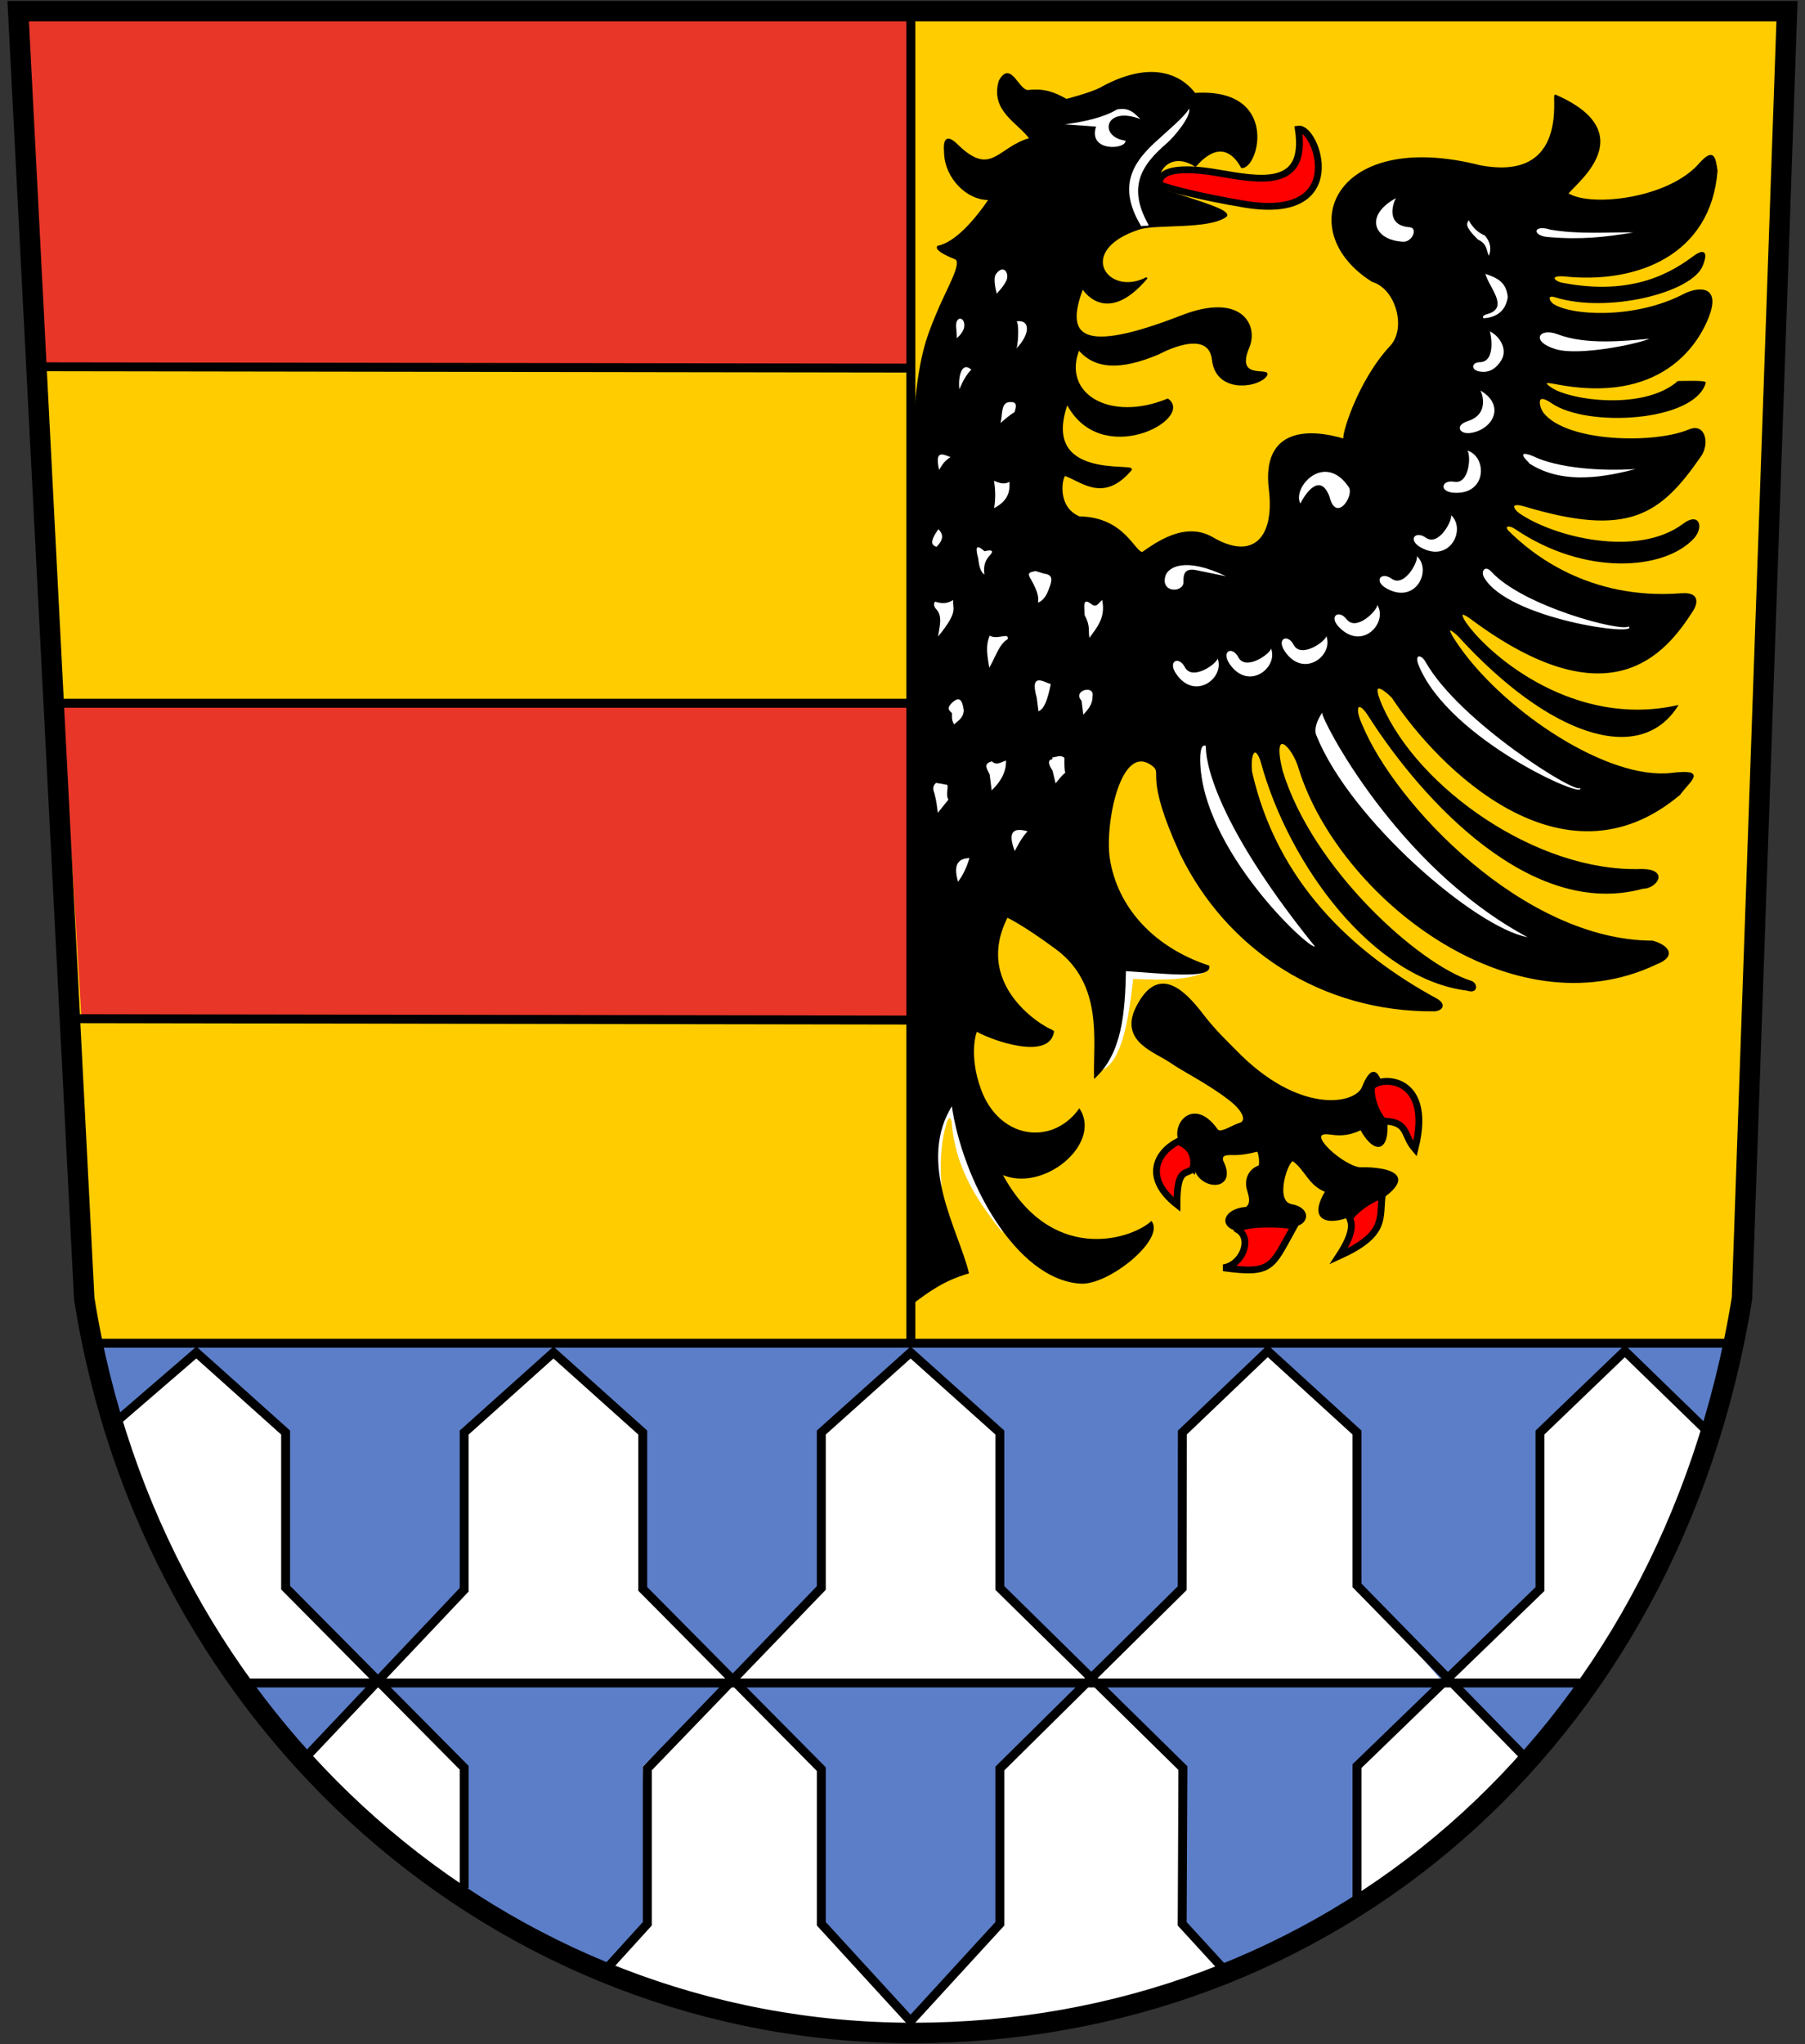 <svg xmlns="http://www.w3.org/2000/svg" xmlns:xlink="http://www.w3.org/1999/xlink" class="nicermediapages-SVG" version="1.0" height="600" width="530"><rect width="100%" height="100%" fill="#333333" stroke="none"/><g transform="translate(1.952)" style="display:inline"><path style="fill:#fc0;fill-opacity:1;fill-rule:evenodd;stroke:none;stroke-width:1px;stroke-linecap:butt;stroke-linejoin:miter;stroke-opacity:1" d="M24.121 393.857h483.853L522.71 1.466 1.751 3.67l22.37 390.187Z"/><path style="fill:#e83629;fill-opacity:1;fill-rule:evenodd;stroke:none;stroke-width:1px;stroke-linecap:butt;stroke-linejoin:miter;stroke-opacity:1" d="M264.92 107.221V5.481H4.59l5.896 101.74H264.92zM264.92 298.987v-92.04H16.376l5.629 92.04H264.92z"/><path style="fill:#5c7ec8;fill-opacity:1;fill-rule:evenodd;stroke:none;stroke-width:1px;stroke-linecap:butt;stroke-linejoin:miter;stroke-opacity:1" d="M25.7 394.268c-2.338 1.832 481.514 0 481.358 0-3.827 52.431-76.193 199.06-237.561 202.176C109.426 599.562 33.65 457.283 25.7 394.268Z"/><path style="fill:#fff;fill-opacity:1;fill-rule:evenodd;stroke:none;stroke-width:1px;stroke-linecap:butt;stroke-linejoin:miter;stroke-opacity:1" d="m108.129 493.563 26.215-26.811v-47.388l26.216-22.446 26.215 23.566v45.02l26.216 28.06 26.215-27.436v-45.644l26.215-23.566 26.216 23.566v45.644l26.215 26.812 26.216-26.188 1.498-46.268 24.717-24.19 26.216 24.19v44.397l25.137 28.682 29.305-27.435-.623-45.644 24.827-24.813 23.808 23.693s-2.827 31.8-35.541 74.823c-.291 0-394.606-.468-394.606 0-31.332-48.79-36.711-77.317-37.494-77.94.464.623 24.386-19.33 24.386-19.33l26.215 23.567v45.644l26.216 27.435zM86.805 516.01l21.324-21.823 26.215 24.758s-.312 36.605 0 36.605c-29.617-14.964-47.539-39.54-47.539-39.54z"/><path style="fill:#fff;fill-opacity:1;fill-rule:evenodd;stroke:none;stroke-width:1px;stroke-linecap:butt;stroke-linejoin:miter;stroke-opacity:1" d="M175.969 577.776c.083 0 12.47-13.107 12.47-13.107l-1.664-46.165 26.216-25.564 26.215 26.811v44.918l26.215 30.528 26.216-30.528v-45.541l26.215-25.565 26.216 25.162v45.944l13.107 13.107c-40.86 21.974-91.754 17.421-91.754 17.421s-65.538-1.06-89.452-17.42zM396.499 557.786v-40.529l26.215-23.37s23.643 23.906 23.594 23.594c-19.378 27.123-49.81 40.305-49.81 40.305z"/><path style="fill:none;fill-rule:evenodd;stroke:#000;stroke-width:2.622px;stroke-linecap:butt;stroke-linejoin:miter;stroke-opacity:1" d="M24.55 394.268h481.899M9.559 107.662l255.362.381"/><path style="fill:none;fill-rule:evenodd;stroke:#000;stroke-width:2.624px;stroke-linecap:butt;stroke-linejoin:miter;stroke-opacity:1" d="M13.672 206.423H264.92"/><path style="fill:none;fill-rule:evenodd;stroke:#000;stroke-width:2.622px;stroke-linecap:butt;stroke-linejoin:miter;stroke-opacity:1" d="m20.974 299.011 243.947.405M68.806 493.994h394.876M87.597 516.04l46.747-49.413v-46.143l26.216-23.487 26.215 23.487v45.885l52.431 52.908v45.392l26.215 28.603 26.216-28.603v-45.575l53.533-52.914.049-45.696 25.064-23.928 26.216 23.928v44.852l49.809 50.924"/><path style="fill:none;fill-rule:evenodd;stroke:#000;stroke-width:2.622px;stroke-linecap:butt;stroke-linejoin:miter;stroke-opacity:1" d="m31.163 418.16 24.535-21.163 26.215 23.487v45.52l52.431 52.87v35.309M176.217 577.776l11.905-13.107v-45.575l51.084-52.983v-45.627l26.215-23.487 26.216 23.487v45.627l53.753 52.876-.22 45.682 12.005 13.107M396.499 557.635v-39.24l53.729-51.963v-45.948l24.917-23.928 24.615 23.928"/><path style="fill:none;fill-opacity:1;fill-rule:evenodd;stroke:#000;stroke-width:6;stroke-linecap:butt;stroke-linejoin:miter;stroke-miterlimit:4;stroke-dasharray:none;stroke-opacity:1" d="M3.386 3.277h519.376L509.535 381.16c-21.282 131.077-122.57 215.562-243.375 215.562S42.59 506.596 22.786 381.161Z"/><path d="M265.499 1.319v393.9" style="fill:none;fill-rule:evenodd;stroke:#000;stroke-width:2.622px;stroke-linecap:butt;stroke-linejoin:miter;stroke-opacity:1"/><path style="display:inline;opacity:1;fill:#fff;fill-opacity:1;fill-rule:nonzero;stroke:none;stroke-width:.5;stroke-linecap:round;stroke-linejoin:round;stroke-opacity:1" d="M321.488 314.19c6.094-2.625 7.956-15.059 9.29-26.84 8.2.275 16.435.59 21.614-2.322l-25.033-1.42zM274.714 351.093c-.744-8.01-.684-15.595 1.483-22.065.767-1.596 1.028-.663 1.29.258 1.12 14.838 8.796 24.687 15.033 32.646l-14.387-39.613c-10.1 8.993-4.29 23.19-3.42 28.774z"/><path style="display:inline;fill:#000;fill-opacity:1;stroke:#000;stroke-width:.5" d="M265.102 247.993c-1.558-134.54 2.244-141.636 8.154-155.975 3.008-7.298 7.85-15.115 5.289-16.147-3.333-1.343-5.624-2.687-5.104-3.48 5.13-1.063 10.668-7.26 15.24-13.93-6.675.23-12.898-6.403-13.165-13.361-.344-4.252.462-5.649 3.786-2.31 9.943 9.553 11.837.466 21.3-2.077-3.445-4.879-11.588-8.147-9.05-16.921 3.286-6.046 5.45 3.236 8.53 2.87 4.74-.563 7.778.774 11.094 2.626 0 0 7.021-1.81 9.868-3.28 18.108-10.131 26.081-.837 27.77 1.518 24.698-1.625 18.625 21.762 13.854 21.562-2.728-4.986-7.284-7.604-13.604-.396-9.574-6.182-14.863 6.743-6.9 7.896 8.193 2.766 16.898 5.206 15.915 6.797-4.904 3.798-20.585 2.124-25.536 3.73-19.394 6.292-9.3 20.566 2.235 14.456-12.218 14.458-18.856 2.911-18.856 2.911-5.5 14.288-.758 19.936 29.126 8.304 17.37-6.761 22.335 2.688 19.595 9.152-4.622 10.908 8.353 5.196 4.67 8.866-3.148 2.936-14.113 4.04-15.145-5.185-1.126-10.059-15.958-1.832-15.958-1.832-11.305 4.772-18.735 4.326-23.413-1.323-5.323 13.162 8.985 21.836 26.135 14.783 7.646 5.564-19.6 20.374-29.551 1.119-8.184 22.758 19.783 17.69 18.75 19.49-8.147 9.587-14.358 3.317-19.355 1.6-.896-.069-3.067 9.368 4.21 12.378 13.246.147 16.146 10.65 18.55 10.417 3.826-2.62 12.412-9.1 20.551-4.326 11.794 6.917 18.542.246 16.779-14.275-2.175-17.905 11.61-17.76 21.97-14.576-1.008-.432 3.969-17.118 13.597-27.396 4.922-5.254 1.754-17.059-5.383-19.167-23.452-14.669-11.387-44.631 31.547-33.764 26.69 5.09 21.21-21.512 22.173-20.718 29.12 12.77-.757 29.826 4.064 29.13 6.929 3.832 29.144 1.29 38.202-8.913 3.995-4.5 4.477-2.43 5.079 1.88-1.905 24.483-23.325 33.028-44.71 30.766-4.265-.397-3.746 1.52-1.045 2.272 21.502 4.295 33.177-3.427 39.16-7.86 2.043-1.514 4.165-2.125 2.286 2.585-3.122 7.823-27.753 13.9-42.992 9.156-2.939-.915-2.047 1.455-.948 2.246 5 3.593 24.154 4.844 38.862-2.875 2.973-1.56 11.41-3.544 6.25 7.996-2.663 5.958-12.988 24.353-44.503 18.032-4.833-.97-1.425 1.26-.988 1.551 5.827 3.881 27.42 6.739 37.305-1.892 0 0 8.02-.255 7.859.282-3.36 11.16-34.548 12.934-44.932 5.73-5.217-3.62-3.98 1.573-2.583 3.299 7.046 8.707 32.776 9.159 42.918 4.864 4.626-1.96 5.66 4.041 3.32 7.432-11.857 17.18-21.062 23.858-51.485 14.758-5.005-1.497-3.673 1.145-1.886 2.382 10.151 7.023 34.87 13.243 48.398 3.082 4.558-3.424 5.681.929 2.746 4.05-8.511 9.056-31.547 11.023-52.176-2.956-2.034-1.378-3.708-.604-2.054 1.043 6.666 6.64 23.556 20.392 50.746 18.32 6.9-.525 3.29 4.814 3.29 4.814-7.957 12.42-24.053 32.65-64.817 2.381-4.118-3.057-3.059-.415-1.613 1.587 7.19 9.954 31.908 30.669 61.867 24.131-11.177 17.325-37.648 8.188-63.932-20.61-1.159-1.27-5.99-5.04.168 3.607 13.483 18.932 43.525 39.024 62.258 36.815 10.351-1.221 5.37 1.818 2.321 6.006-34.327 28.91-70.877-8.135-84.18-28.323-.094-.275-7.823-7.828-3.323 2.427 10.628 24.22 45.458 49.085 76.21 48.105 8.16-.06 4.447 5.322.459 5.305-32.451 8.888-64.221-25.396-80.247-50.443-3.279-5.306-4.877-2.782-2.281 2.72 9.696 23.339 47.433 63.337 85.413 63.443 4.107 1.078 7.298 4.084 1.012 6.527-42.404 20.137-92.843-19.92-104.572-57.06-1.963-7.139-8.632-13.185-5.288.432 8.799 28.993 40.314 57.135 55.559 61.88 1.753.546 1.917 3.427-1.047 2.411-27.594-3.424-52.15-36.735-60.39-66.77-1.338-4.88-3.692-4.085-3.098 2.717 7.24 32.277 29.378 53.293 54.543 66.917 2.358 1.439 1.58 2.975-.681 3.196-32.904.306-60.75-17.866-74.457-45.915-10.853-23.652-4.967-23.509-8.249-26.038-9.744-7.51-14.445 17.397-12.911 27.366 2.182 14.184 12.725 26.154 29.224 31.612.761 3.601-14.223 1.797-24.49 1.159-.24 12.49-1.199 24.198-8.875 31.369-.284-10.646 2.786-27.35-11.336-37.768-9.995-7.373-14.446-9.333-14.446-9.333-11.149 21.669 13.52 34.276 13.56 33.503-.912 8.6-17.811 2.677-22.435.006-.356-.311-2.77 7.034.979 17.26 5.427 14.805 21.046 16.888 29.109 5.931 6.253 9.984-10.818 24.341-22.968 18.662 14.375 27.086 37.976 19.771 44.126 14.323 3.371 5.307-12.788 18.289-20.79 17.799-18.873-1.157-34.632-30.374-37.647-52.545-10.983 16.99 1.554 37.08 4.597 49.6-7.016 2.071-11.392 5.104-17.183 9.575V247.993z"/><path style="display:inline;fill:#000;fill-opacity:1;stroke:#000;stroke-width:.5" d="M387.428 349.677c-5.076-1.881-5.914-6.457-9.76-9.116-1.733.229-5.702 12.189-.387 13.135 5.747 1.023 5.001 6.085-.115 6.17-2.463.275-12.87 1.8-14.457 1.566-7.368-1.083-5.165-6.564 1.296-6.921 1.66-1.223 1.01-3.36.461-5.202-.978-3.283.6-6.098 3.243-6.968.642-.212.145-4.732-.55-4.546-2.47.662-4.921 1.05-6.978.995-2.167-.056-3.757.075-3.188 2.027 4.433 8.795-6.64 8.434-8.1 1.945-.69-1.336-2.032-3.549-3.064-5.804-5.401-4.802 1.926-16.07 9.53-5.38 1.051 1.478 4.318-1.036 6.81-1.788 2.047-.617 1.505-3.559-3.202-7.16-6.519-4.986-13.213-8.155-17.196-10.93-4.41-3.074-14.952-6.101-9.905-16.076 6.162-12.176 13.519-5.33 19.299 2.244 3.669 4.807 7.882 8.728 9.433 10.336 18.772 19.47 35.516 16.157 37.59 10.965 5.495-13.753 7.463 9.36 6.925 13.698-.611 4.933-3.97 4.879-7.458-1.419-4.443 2.14-7.392 1.508-9.285 1.285-8.14-.96 4.693 10.392 9.484 10.148 2.814-.143 23.14.387-1.69 13.246-6.284 3.253-14.63 3.358-8.736-6.45z"/><path style="display:inline;fill:red;fill-rule:evenodd;stroke:#000;stroke-width:2;stroke-linecap:butt;stroke-linejoin:miter;stroke-miterlimit:4;stroke-dasharray:none;stroke-opacity:1" d="M378.01 359.97c-6.655 11.926-6.272 14.132-20.745 12.154 5.457-.75 8.65-8.49 4.317-11.132 1.112-2.262 14.245-1.903 16.428-1.023zm25.908-9.237c-.896 6.965 1.48 11.519-12.765 17.993 4.853-7.39 3.746-9.842 3.153-11.285 0 0 2.97-4.197 9.612-6.708zm-3.2-31.264c.382-3.448 18.68-5.362 12.8 17.771-3.548-4.128-1.78-7.842-8.984-8.168-.842.11-3.985-4.903-3.816-9.603zm-52.39 23.486c-1.904 2.15-4.702-.68-4.697 10.598-9.704-7.676-6.178-15.102.234-18.484 6.161 2.094 4.464 7.886 4.464 7.886zm-9.843-288.926c.216.765 13.025 3.937 25.109 5.92 31.087 5.103 20.984-22.843 15.677-22.05 2.709 17.841-11.406 14.933-23.795 12.82-8.707-1.486-16.688-1.46-17.032 2.875z"/><path style="display:inline;opacity:1;fill:#fff;fill-opacity:1;fill-rule:nonzero;stroke:none;stroke-width:.5;stroke-linecap:round;stroke-linejoin:round;stroke-opacity:1" d="M453.297 67.412c-5.35-1.69-5.427 2.037-.258 2.193 9.227.797 16.521-.016 24.677-1.387-7.348-.108-16.058.638-24.42-.806zM455.426 98.122c-5.472-2.092-8.18 2.095-.516 4.387 6.576 1.967 23.072-1.3 27.452-3.064-7.248.595-18.54 1.887-26.936-1.323zM446.91 135.735c-4.006-3.894.567-2.186 1.354-1.806 7.196 3.472 19.892 4.431 30.065 3.742-7.746 1.96-20.93 5.094-31.29-1.678M435.942 167.8c-1.867-2.039-3.138-.09-2.13 1.678 6.985 12.237 45.865 17.502 42.453 14.387-2.131 1.707-31.017-5.898-40.323-16.065zM414.587 195.22c-1.297-3.22.735-3.255 2.064-.903 9.932 17.571 44.791 39.237 45.291 36.904 2.744 4.035-38.526-14.076-47.355-36zM386.328 209.414c-.478 1.124 21.416 44.857 60.259 65.678-15.397-2.87-52.153-34.512-62.065-59.355-1.127-2.823 2.347-7.596 1.806-6.323zM352.134 218.962c-1.63-.898-1.692 2.992-1.677 4.13.336 26.257 32.2 55.795 33.677 54.71-33.7-41.755-32-58.84-32-58.84zM299.746 243.995c-2.265 2.7-2.755 4.066-3.742 5.806-2.263-5.933-.164-6.898 3.742-5.806zM279.359 258.834c-1.573-5.413.31-6.858 3.355-6.968-1.017 3.34-2.168 5.336-3.355 6.968zM276.52 234.705l-3.097 3.87c-.466-3.897-.729-4.514-1.032-5.806-.635-1.493-.216-2.329.516-2.968 1.208.172 2.147.344 2.839.516 1.313-.279-.285 2.677.774 4.388zM289.294 223.479c-2.776.713-1.292 2.362-.645 3.87l.58 4.646c2.748-2.582 4.372-5.677 4.195-8.775-1.377.478-2.753 1.553-4.13.259zM306.972 222.317c1.204-.014 2.409-.924 3.613.13-.01 1.654-.063 3.394.258 4.386-1.076.773-1.92 2.008-2.839 3.097l-.903-3.742c-1.376-2.064-1.376-3.183 0-3.355M277.294 206.575c-.55.756-1.347 1.456.258 2.71.11 1.055-.24 1.834.645 3.355 1.329-1.27 2.695-1.845 2.84-4.13-.383-2.774-1.147-4.61-3.743-1.935zM302.456 204.769l.516 4c1.718-.588 2.75-3.636 3.613-8-1.45-.194-6.39-3.964-4.13 4zM316.134 209.8c1.426-1.573 2.799-3.17 2.71-5.419.73-3.506-6.032-1.716-3.227 1.29zM288.52 195.994c1.746-2.917 2.91-6.997 5.42-8.387.411-2.135-2.992.326-5.29-1.032-1.357 3.259-.585 6.325-.13 9.42zM272.778 176.64c1.535.446 3.119.73 5.161-.517-.34 2.612 1.779 3.164-4.451 10.71.483-3.113 1.38-6.058-.566-8.055-.935-.96-.662-2.25-.144-2.139zM318.456 177.284c-2.77-2.175-1.907 1.207-1.935 3.226 1.795 3.413 1.002 4.523 1.419 6.71 2.198-3.077 4.807-5.884 3.742-11.097-.99.664-1.614 2.517-3.226 1.161zM302.069 167.607c-1.021.374-2.855.138-1.29 2.451 2.384 4.315 2.193 5.54 2.064 6.84 1.553-.613 2.53-2.145 3.226-4.13.75-2.018 1.522-4.047-1.42-4.387zM287.1 161.8c2.713-.625 2.698.114 1.291 1.549-1.486 1.763-1.502 3.527-1.29 5.29-1.08-.688-1.584-2.413-1.807-4.645-.679-2.623-1.067-4.815 1.807-2.194zM273.552 155.349c1.795 1.626 1.296 3.362-.516 5.16-1.256-.47-2.279-1.145.516-5.16zM289.94 141.155c1.505.59 3.01 1.179 4.516.258.143 2.77-.248 5.48-4.516 7.742.494-2.865.361-5.478 0-8zM277.165 134.187c-2.264-.887-4.761-2.21-3.355 3.742.778-1.361 1.569-2.717 3.355-3.742zM295.94 120.961c.525-1.666.934-3.259-1.742-2.903-2.333.366-1.737 3.928-2.387 6.129 1.438-1.262 2.86-2.473 4.129-3.226zM279.746 114.251c-.432-3.693.68-8.304 3.516-5.742-1.475 1.408-2.553 3.48-3.516 5.742zM296.52 94.315c.885.517.463 8.13-.193 8.13 4.017-3.963 4.585-8.72.193-8.13zM278.907 99.219c.24.096 2.065-1.772 2.258-3.226.35-2.622-1.866-3.34-2.322-1.161-.227 1.082.379 4.334.064 4.387zM290.714 86.186s2.985-3.057 3.097-4.774c.142-2.2-1.615-3.416-3.355-.903-.957 1.38.258 5.677.258 5.677zM347.23 31.863c-1.501 2.581-6.027 6.192-10.163 10.048-6.042 5.635-11.146 12.623-3.901 24.533.438-.37 2.447.103 2.105-.498-6.694-11.77-1.211-18.185 5.508-24.018 1.892-1.643 6.995-7.552 6.452-10.065zM310.714 36.508c5.689-.797 11.112-1.903 15.355-4.387 3.59-.692 5.131 1.178 6.839 2.839-10.534-4.065-12.355 5.282-4.387 6.322.266 2.636-11.091 3.395-8.645-4.129zM408.006 58.121c-.42.29-3.829 8 3.935 8.581 2.576.193.774 4.381-1.87 4.258-8.635-.402-11.583-7.7-2.065-12.839zM429.296 64.638c.995 1.823 2.327 3.466 4.775 4.516 1.946 2.394 1.768 4.222 1.161 5.935-.823-1.63-.392-3.453-3.226-4.774-4.177-4.114-3.177-4.715-2.71-5.677zM434.2 80.38c1.153 4.195 7.226 10.049.399 11.863-1.39.37-1.28 1.166-.786 1.17 3.898-.323 6.337-2.26 6.967-6.194-.448-4.651-3.416-5.71-6.58-6.84zM435.49 97.283c2.434 1.02 5.535 4.978 3.355 8.516-1.23 1.996-3.022 3.373-5.161 3.355-4.07-.033-3.735-2.814-1.162-2.838 5.03-.049 3.158-8.908 2.968-9.033zM432.651 114.574c.272-.05 3.214 6.879-3.613 9.032-3.928 1.24-2.485 3.937.775 3.484 6.408-.89 10.602-8.003 2.838-12.516z"/><path style="display:inline;opacity:1;fill:#fff;fill-opacity:1;fill-rule:nonzero;stroke:none;stroke-width:.5;stroke-linecap:round;stroke-linejoin:round;stroke-opacity:1" d="M428.91 132.251c5.805 1.77 5.848 12.944-3.872 12.388-4.595-.263-3.74-3.893 0-3.226 4.566.814 4.949-7.93 3.871-9.162z" id="a"/><path style="display:inline;opacity:1;fill:#fff;fill-opacity:1;fill-rule:nonzero;stroke:none;stroke-width:.5;stroke-linecap:round;stroke-linejoin:round;stroke-opacity:1" d="M379.876 147.8c-2.52-4.678 7.057-15.336 14.194-4.839 1.713 2.52-3.734 10.771-5.677 2.71-2.64-6.798-6.764-1.388-8.517 2.13zM358.07 169.155l-8.775-1.806c-3.791-.789-3.778 1.798-3.742 3.484.069 3.165-6.836 3.33-5.29-1.807.745-2.475 5.667-5.716 17.807.13z"/><use xlink:href="#a" transform="rotate(25.397 384.469 131.109)" width="100%" height="100%" style="display:inline;fill:#fff;stroke:none"/><use height="100%" width="100%" transform="rotate(25.397 352.726 114.86)" xlink:href="#a" style="display:inline;fill:#fff;stroke:none"/><use xlink:href="#a" transform="rotate(42.072 356.776 120.547)" width="100%" height="100%" style="display:inline;fill:#fff;stroke:none"/><use height="100%" width="100%" transform="rotate(52.302 352.739 117.33)" xlink:href="#a" style="display:inline;fill:#fff;stroke:none"/><use xlink:href="#a" transform="rotate(52.302 340.902 102.616)" width="100%" height="100%" style="display:inline;fill:#fff;stroke:none"/><use height="100%" width="100%" transform="rotate(52.302 330.082 88.095)" xlink:href="#a" style="display:inline;fill:#fff;stroke:none"/></g></svg>